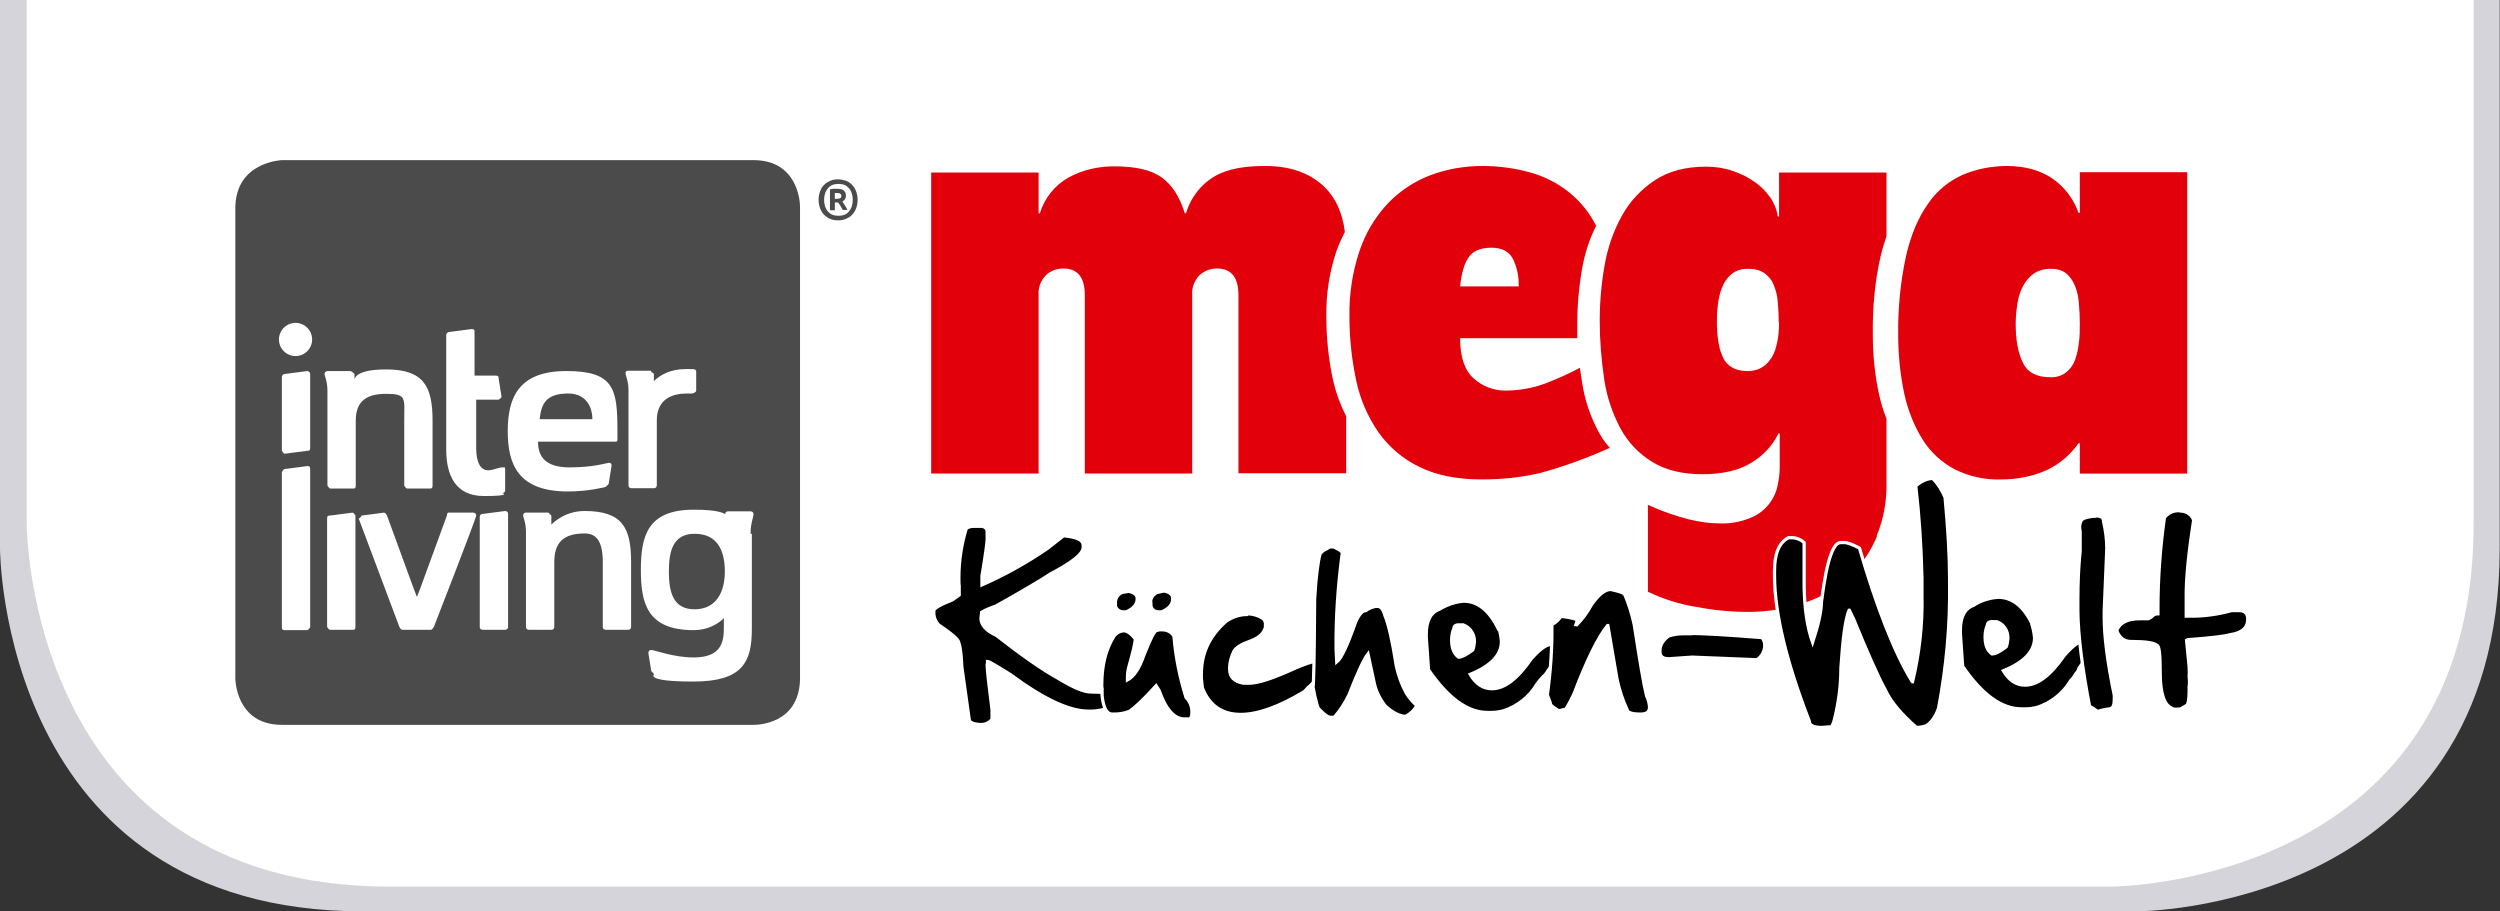 <?xml version="1.0" encoding="UTF-8"?>
<svg id="Ebene_1" xmlns="http://www.w3.org/2000/svg" xmlns:xlink="http://www.w3.org/1999/xlink" version="1.1" viewBox="0 0 768.1 279.9">
  <rect x="0" y="0" width="768.1" height="279.9" fill="#333333" stroke="none"/>
  <!-- Generator: Adobe Illustrator 29.6.1, SVG Export Plug-In . SVG Version: 2.1.1 Build 9)  -->
  <defs>
    <style>
      .st0 {
        fill: none;
      }

      .st1 {
        fill: #e2000b;
      }

      .st2 {
        fill: #d4d4da;
      }

      .st3 {
        clip-path: url(#clippath-1);
      }

      .st4 {
        clip-path: url(#clippath-3);
      }

      .st5 {
        clip-path: url(#clippath-4);
      }

      .st6 {
        clip-path: url(#clippath-2);
      }

      .st7 {
        fill: #fff;
      }

      .st8 {
        stroke: #fff;
        stroke-miterlimit: 10;
      }

      .st9 {
        fill: url(#Unbenannter_Verlauf);
        isolation: isolate;
        opacity: 0;
      }

      .st10 {
        fill: #484847;
      }

      .st11 {
        fill: #4b4b4b;
      }

      .st12 {
        clip-path: url(#clippath);
      }
    </style>
    <clipPath id="clippath">
      <rect class="st0" x="-134" y="-386" width="1036" height="1010"/>
    </clipPath>
    <clipPath id="clippath-1">
      <path class="st0" d="M8.2,0v160.9s0,111.5,111.5,111.5h528.8s111.5,0,111.5-111.5V0H8.2Z"/>
    </clipPath>
    <linearGradient id="Unbenannter_Verlauf" data-name="Unbenannter Verlauf" x1="-88.5" y1="532.1" x2="663.3" y2="532.1" gradientTransform="translate(671.4 -395.9) rotate(-180) scale(1 -1)" gradientUnits="userSpaceOnUse">
      <stop offset="0" stop-color="#fff"/>
      <stop offset="1" stop-color="#000"/>
    </linearGradient>
    <clipPath id="clippath-2">
      <rect class="st0" x="72.3" y="49.6" width="180" height="173.6"/>
    </clipPath>
    <clipPath id="clippath-3">
      <rect class="st0" x="72.3" y="49.6" width="180" height="173.6"/>
    </clipPath>
    <clipPath id="clippath-4">
      <rect class="st0" x="72.3" y="49.6" width="180" height="173.6"/>
    </clipPath>
  </defs>
  <g id="Ebene_2">
    <g id="Ebene_1-2">
      <g class="st12">
        <g>
          <path class="st2" d="M0,0v168.5s0,111.5,111.5,111.5h545.1s111.4,0,111.4-111.5V0H0Z"/>
          <path class="st7" d="M8.2,0v160.9s0,111.5,111.5,111.5h528.8s111.5,0,111.5-111.5V0H8.2Z"/>
          <g class="st3">
            <rect class="st9" x="8.2" width="751.7" height="272.4"/>
          </g>
          <path class="st1" d="M380.6,145.4h33v-17.5c-1.8-3.5-3.1-7.1-4-10.9-1.4-6.5-2.1-13.1-2.1-19.7-.1-6.8.9-13.6,3.1-20.1.7-2,1.6-4,2.6-5.9-.7-5.8-2.8-10.5-6.3-13.9-4.4-4.2-10.4-6.4-18.1-6.4-2.3,0-4.6.1-6.8.4-2.4.3-4.7.9-6.9,1.8-2.3,1-4.4,2.5-6.2,4.4-2.1,2.3-3.6,4.9-4.5,7.9h-.4c-1.5-5-3.9-8.7-7.1-11-3.2-2.3-8.1-3.4-14.5-3.4-5,0-9.9,1.1-14.2,3.5-4.2,2.4-7.3,6.3-8.7,10.9h-.4v-12.5h-33v92.5h33v-54.8c-.2-2.2.6-4.4,2.2-6.1,1.4-1.4,3.4-2.1,5.4-2.1,4.4,0,6.6,2.7,6.6,8.2v54.8h33v-54.8c-.2-2.2.6-4.4,2.2-6.1,1.5-1.4,3.4-2.1,5.4-2.1,4.4,0,6.6,2.7,6.6,8.2v54.8ZM448.6,88c.4-3.9,1.2-6.9,2.6-8.9,1.3-2,3.7-3,7.1-3,3,0,5.2,1.1,6.4,3.2,1.4,2.7,2,5.7,1.9,8.7h-18ZM452.8,116.3c-2.8-2.5-4.2-6.6-4.2-12.4h36c0-1.5,0-2.9,0-4.4,0-5.7.5-11.4,1.5-17,.8-4.6,2.2-9,4.3-13.1-2-4-4.8-7.5-8.3-10.3-3.7-3-8-5.1-12.6-6.3-4.6-1.2-9.3-1.8-14-1.8-5.5,0-11,.9-16.2,2.9-4.9,1.9-9.4,4.9-13,8.7-3.9,4.2-6.8,9.1-8.6,14.5-2.2,6.5-3.2,13.3-3.1,20.1,0,6.6.7,13.3,2.1,19.8,1.2,5.7,3.5,11,6.8,15.8,3.2,4.5,7.5,8.2,12.5,10.6,5.2,2.6,11.6,3.9,19.3,3.9,6.1,0,12.1-.6,18-2,7.3-2,14.4-4.6,21.3-7.7-1.4-1.5-2.5-3.2-3.5-5-2.5-4.7-4.2-9.7-5-15-.2-1.5-.5-3-.7-4.6-3.3,1.8-6.8,3.3-10.3,4.7-4,1.5-8.3,2.3-12.6,2.3-3.6,0-7-1.3-9.7-3.7M546.6,99c0,2.5-.2,5-.9,7.5-.4,1.7-1.2,3.3-2.3,4.6-.8,1-1.9,1.8-3.1,2.3-1.1.4-2.3.6-3.4.6-1.7,0-3.4-.3-4.9-1.2-1.3-.8-2.3-2-2.8-3.4-.7-1.5-1.1-3.2-1.3-4.8-.3-1.8-.4-3.7-.4-5.5,0-1.6,0-3.4.3-5.4.2-1.9.6-3.7,1.3-5.4.6-1.6,1.6-3,2.9-4.1,1.5-1.2,3.4-1.7,5.3-1.6,1.8,0,3.5.4,4.9,1.4,1.3,1,2.3,2.2,2.8,3.7.7,1.7,1.1,3.4,1.2,5.2.2,2,.3,4,.3,6.2M576.6,164.6c2.1-5.1,3.1-10.5,3-15.9v-20.1c-1-2.4-1.7-4.9-2.3-7.5-1.3-6-1.9-12.1-1.9-18.3-.1-8.1.6-16.2,2.4-24.1.5-2.1,1.1-4.1,1.8-6.1v-19.6h-33v13.5h-.4c-.3-2.1-1.1-4.1-2.3-5.8-1.3-1.9-2.9-3.5-4.8-4.8-2.1-1.5-4.4-2.6-6.8-3.4-2.6-.9-5.3-1.3-8.1-1.3-6.3,0-11.6,1.4-15.8,4.2-4.2,2.8-7.7,6.5-10.1,10.9-2.6,4.7-4.4,9.9-5.3,15.2-1,5.6-1.5,11.3-1.5,17,0,6.1.5,12.2,1.4,18.2.8,5.3,2.5,10.3,5,15,2.3,4.2,5.6,7.7,9.7,10.2,4,2.5,9.2,3.8,15.4,3.8,6.3,0,11.4-1.2,15.2-3.6,3.5-2.1,6.4-5.2,8.2-8.9h.4v10.2c0,1.8-.2,3.7-.6,5.5-.8,4.5-3.9,8.3-8.1,10.1-3.1,1.3-6.5,2-10,1.8-3.1,0-6.1-.5-9.1-1.2-4.3-1.1-8.6-2.6-12.7-4.5v26.7c4.8,2.3,9.9,3.9,15.1,4.7,5.2,1,10.4,1.5,15.6,1.5,6,0,12-.9,17.7-2.9,5-1.7,9.6-4.4,13.5-8,3.7-3.5,6.6-7.7,8.5-12.4M639,99.4c0,2,0,4-.3,6-.2,1.8-.6,3.6-1.2,5.3-.6,1.5-1.5,2.8-2.8,3.8-1.4,1-3.1,1.5-4.8,1.4-4.2,0-7-1.5-8.4-4.5-1.5-3-2.2-7-2.2-11.9,0-2,.2-4.1.5-6.1.3-1.9.8-3.7,1.7-5.4.8-1.5,1.9-2.9,3.3-3.9,1.6-1.1,3.6-1.6,5.5-1.5,1.6,0,3.3.4,4.5,1.4,1.2,1,2.1,2.3,2.7,3.8.7,1.7,1.1,3.5,1.2,5.4.2,2,.3,4.1.3,6.3M672,145.5V52.9h-33v12.5h-.4c-1.5-4.3-4.3-8-8.1-10.6-3.7-2.5-8.4-3.8-13.9-3.8-4.7,0-9.4.9-13.8,2.8-4.3,2-7.9,5-10.5,8.9-2.9,4.1-5.2,9.4-6.7,16-1.7,7.9-2.5,16-2.4,24.1,0,6.1.6,12.3,1.9,18.3,1.1,5,3,9.8,5.7,14.1,2.4,3.8,5.8,6.9,9.8,9,4.4,2.2,9.4,3.3,14.3,3.1,4.8,0,9.6-.9,14-2.9,3.9-1.8,7.2-4.7,9.7-8.2h.4v9.3h33Z"/>
          <path class="st8" d="M300,161.5c2.2,0,3.3.6,3.3,1.9v2.4c0,.8-.5,4.6-1.6,11.2v2.7c7-3.1,13.7-6.8,20.1-11.2l5-3.9c4,.4,5.9,1.3,6,2.8v.8c0,1.9-3.3,4.6-10,8.1-3,2-8.6,5.3-16.8,9.9-1.5.5-3,1.1-4.4,1.9l-.2,1.9c0,2,1.6,3.8,4.7,5.2,8.2,6.4,14.6,10.8,19,13.2,4.6,2.8,7.9,4.2,10,4.2,4,0,6.1.4,6.1,1.1.8.5,1.2,1.5,1.2,3-2.1,1.1-4.5,1.7-6.9,1.8h-1.1c-5.8,0-13.8-3.7-23.9-11.2-4.3-2.7-6.7-4.1-7.1-4.1v.7c-.1,0-.1.5-.1.5,0,1.3.5,5.8,1.5,13.7v2.9c-.8,1-2,1.6-3.3,1.6h-.7c-1.9-.2-2.9-.7-3-1.4l-2.3-16.4c-.2-5.2-.8-8.1-1.7-8.6-.4-.6-2.2-2-5.4-4.2-.9-.9-1.4-2.1-1.5-3.4v-.9c0-.8,1.9-1.9,5.7-3.4l2.1-1.5v-2.5c-.1,0-.1-2.8-.1-2.8,0-5.2.8-10.3,2.3-15.2.7-.4,1.4-.6,2.2-.6h1.2Z"/>
          <path class="st8" d="M356.5,193.5h.6c1.5,0,2.9.7,3.6,2,.5,6.4,1.8,12.7,3.7,18.8,1.1,1.1,1.7,2.5,1.8,4v1c0,.6-.2,1.2-.7,1.6h-1.6c-3.1,0-5.7-2.9-7.8-8.8l-.9-1.4c-3.6,4-6.4,6.6-8.1,7.8h0l-1.1.4c-1.1.3-2.3.5-3.5.5h-.6c-1.8.1-2.9-1.8-3.3-5.7v-1.9c-.1,0-.1-1.4-.1-1.4,0-5.9,1.2-10.9,3.8-15,.7-.9,1.7-1.5,2.9-1.6,1.1,0,2.3.8,3.6,2.5,0,1.2-.7,4.1-2,8.7-.3,1.1-.4,2.2-.4,3.4v.5c1.9-1,3.6-3.4,5-7.5,2-5.1,3.3-7.7,4-7.7l1.2-.3ZM346.6,181.7h.3c1.7.4,2.5,1.1,2.5,2.2h0c0,1.8-1.1,3.1-3.4,4.1h-.9c-1.2,0-2.2-.8-2.4-1.9v-.6c0,0,0-.4,0-.4,0-1.4.8-2.6,2.1-3.1l1.9-.3ZM357.5,181.6h.3c1.7.4,2.5,1.1,2.5,2.2v.2c0,1.7-1.1,3-3.4,4h-.9c-1.2,0-2.2-.7-2.4-1.9v-.6c-.1,0-.1-.4-.1-.4,0-1.4.8-2.6,2.1-3.1l1.9-.4Z"/>
          <path class="st8" d="M383.3,188.6c1.7,0,3.3.5,4.7,1.4.5.4.8,1,.8,1.6v1.2l-.4.9c-.7,1.5-2.3,2.6-4.6,3.4s-4,1.8-4.7,3c-.7,1.5-1.2,3.1-1.3,4.7v.8c0,2.4,1.4,3.8,4.2,4.3h1.8c2.8,0,7.6-1.6,14.3-4.7,2.9-1.2,4.8-1.9,5.7-1.9h.2c1.5,1.4,2.2,2.5,2.2,3.2,0,.5-1.3,1.9-3.7,4.2-1,.8-1,1.1-1.8,1.8-7.6,4.6-14.2,7-19.5,7-5.8,0-9.7-2.8-11.8-8.2l-.3-2.9v-1.3c0-6.4,2.5-11.8,7.7-16.3,1.8-1.2,3.8-1.9,5.9-2h.4Z"/>
          <path class="st8" d="M410.5,168.4c1.5.7,1.9,1.2,1.9,1.6-1.3,9.8-2,19.6-1.9,29.4l.2,4c1.4-1.1,3.3-5.2,5.8-12.3,1-2.3,2.1-3.5,3.1-3.5.9-.7,2-1.1,3.1-1.3h.6c.9,0,1.7.9,2.2,2.8,1.1,2.6,2.3,7.7,3.5,15.5.6,2.9,1.7,5.8,3.1,8.4.9,1.4,2,2.7,3.2,3.8h0c-.8,1.5-2,2.5-3.4,3.3-1.7,0-3.8-1-6.2-3.1-1.6-2-2.8-4.3-3.4-6.8l-2-9.3c-1.3,1.7-3.2,5.8-5.8,12.5-1.2,2.5-2.7,4.9-4.6,7h-1c-.8,0-1.9-.7-3.2-2.1l-.7-.7-.4-1.2c-.5-1.8-.9-3.6-1.2-5.4.2,0,.4-8.6.5-26.9.4-6.9,1-11.5,1.7-14,.5-.6,1.1-1.1,1.8-1.4l.4-.2c.3-.3.8-.5,1.3-.5.3,0,.7,0,1,.2l.4.2Z"/>
          <path class="st8" d="M460.5,192.9c.4,1.3.7,2.7.8,4.2,0,4.1-3.2,7.5-9.6,10.1h0c1.8,3,4,4.4,6.7,4.4,3.8,0,7.8-3,12-9.1,2.6-3,4.6-4.4,6-4.5h.2l.2.3v1.8c-.1.2,0,.3.4.4.6,0,.9-.5,1.1-1.3h.2c0,1.5-.5,3.7-3,7-.4.7-.8,1.2-1.4,1.7-.7.7-1.3,1.5-1.9,2.3-2.3,3.9-6,6.8-10.3,8.2-1.2.3-2.4.5-3.6.5h-1.3c-6.1,0-12.1-4.4-18.1-13.1l-.7-10v-.9c0-4.1,1.3-6.7,4-7.7,2.3-1.4,4.9-2.3,7.5-2.5,4.3,0,7.8,2.8,10.6,8.4ZM448.2,201.9c.9,0,2.4-.8,4.3-2.2.3-.8.4-1.6.5-2.5.1-2.3-1.3-4.4-3.4-5.2h-1c-1.3-.1-1.9.3-1.9,1.1-.5,1.1-.7,2.4-.7,3.6,0,2.5.8,4.2,2.1,5.2Z"/>
          <path class="st8" d="M499.1,182.4c1.3,3.1,2.3,6.2,3,9.5,1.8,11.6,2.9,18.3,3.8,21.9.5,1,.8,2.1.9,3.3v.2c0,1.4-.9,2.1-2.7,2.1h-.2c-2.6,0-3.9-.5-4-1.4-1.4-3-2.4-6.1-3.1-9.4l-2.8-16.4h-.1c-2.9,3.6-6.3,10.5-10.2,20.7-.8,1.8-1.7,3.5-2.7,5.1,0-.3-1.2.4-2.2.3l-1.1-.7c-.7-.5-1.4-.9-1.4-1.7l-.9-2.4c1-7.2,1.5-14.4,1.4-21.6.9-.5,1.7-1.1,2.3-1.9.4-.5.5-.6.9-.6,3,.4,4.6.8,4.6,1.3l-.4,1.2h.1c0,.1.1.1.1.1,1.8-1.8,3.3-3.9,4.5-6.1,2.2-3.2,4.2-4.8,6-4.8,2.7.6,4,1.1,4,1.3Z"/>
          <path class="st8" d="M518.7,194.6c4.1,0,11.7.4,22.7,1.3.5.7.8,1.5.8,2.3h0c0,1.9-.9,3.5-2.4,4.5l-19.9-.8-7.2.5c-1.8,0-2.7-.7-2.7-2.2v-.3c0-1.7.9-3.2,2.7-4.5,1.5-.5,3-.7,4.6-.7h1.5Z"/>
          <path class="st8" d="M593.9,147.1c1.6,1.6,2.8,3.6,3.7,5.7.9,9.6,1.4,18.1,1.4,25.4v.9c.2,12.9-1,25.8-3.4,38.5-.9,2.6-2.2,4.4-3.8,5.4-1,.3-2,.5-3,.5-4.7-4.1-7.9-7.9-9.6-11.6-2.2-4-5.4-11.2-9.7-21.7l-1.3-2.7h-.1c-1.1,2.6-1.9,8.5-2.5,17.7,0,5.4-.7,10.7-2,15.9-.4,1.5-.8,2.2-1.1,2.2l-2.8.2c-2.5,0-3.8-.6-3.8-1.9-7.1-18.3-10.6-33.1-10.7-44.4v-1.8c0-5.3,1.4-8.7,4.3-10.2h1c1.4,0,2.8.6,3.8,1.5v13.4c.1,7,1,12.8,2.6,17.3h0c1.8-5.5,2.7-9.6,2.7-12.3.9-7.2,1.9-12,2.9-14.6.9-2.5,1.9-3.8,3-3.8h1c.8-.1,2.5.5,4.8,1.7,5.4,18.5,10.8,32.2,16.2,41h0c0,.1.1.1.1.1,2.1-8.7,3.1-17.6,2.9-26.6v-5.1c-.2-9.5-.8-19-1.9-28.5,1.2-1.1,2.6-1.9,4.2-2.2l1-.2Z"/>
          <path class="st8" d="M624.3,191.9c.4,1.3.7,2.7.8,4.1,0,4.1-3.2,7.5-9.6,10.1h0c1.8,3,4,4.4,6.7,4.4,3.8,0,7.8-3,12-9.1,2.6-3,4.6-4.4,6-4.5h.2l.3.3v1.8c-.1.2,0,.3.4.4.6,0,.9-.5,1.1-1.3h.2c0,1.5-1.2,3.9-3.6,7.1-.4.8-.2.9-1.1,1.9-.4.8-.9,1.4-1.5,2-2.3,3.9-6,6.8-10.2,8.2-1.2.3-2.4.5-3.6.5h-1.3c-6.1,0-12.1-4.3-18.1-13.1l-.7-10.1v-.9c0-4.1,1.3-6.7,4-7.7,2.3-1.5,4.9-2.3,7.6-2.5,4.3,0,7.8,2.7,10.5,8.3ZM612.1,200.9c.9,0,2.4-.7,4.3-2.2.3-.8.4-1.6.5-2.5.1-2.3-1.2-4.4-3.4-5.2h-1c-1.3-.1-1.9.3-1.9,1.1-.5,1.1-.7,2.4-.7,3.6,0,2.5.7,4.2,2.1,5.2h0Z"/>
          <path class="st8" d="M643.9,158.5c1.6,0,2.4.5,2.4,1.7.6,2.7,1,5.5,1,8.3l-.8,19.2v2c0,5.8,1,13.8,3.1,23.9v1.4c0,1.6-.4,2.6-1.4,2.8-1.2.1-2.5.4-3.7.8-.8-.6-1.6-1.1-2.5-1.6-2.3-12-3.5-21.7-3.6-29.2v-3.6c0-5,.2-10,.7-14.9,0-.7,0-1.8,0-3.9v-2.2c-.3-1.1-.2-2.2.3-3.2.3-.9,2.7-1.3,3.9-1.4h.5Z"/>
          <path class="st8" d="M669.9,157c1.8,0,3.5,1.1,4.1,2.8-1.6,10.2-2.4,18.3-2.3,24.2v5.3h1.7c4.1,0,8.2-.6,12.2-1.7h2.1c1.9-.1,2.9.8,2.9,2.6,0,2.7-1.8,4.3-5.4,4.8-1.6.5-5.8,1-12.5,1.5-.3,0-.6,0-.9.2l.8,8.2c0,.9.1,1.9,0,2.8.1,1.1.2,2.1,0,3.2v1.3c0,2.8-.3,4.4-.9,4.6l-1.7,1c-.4,0-2.1.4-2.9-.3-2.2-1-3.4-4.6-3.4-10.8,0-5.6-.3-8.4-1-8.4-.8-.8-3.4-1.2-8-1.2-2,0-3.5-1.1-4.3-3.2v-.4c1-2.2,3.3-3.4,6.9-3.4.9,0,1.9,0,2.8,0,.6-.3,1.2-.7,1.6-1.2l.8-.3h.5v-1.7c0-9.3.7-18.7,2-27.9,1-1.3,2.6-2.1,4.2-2.1h.5Z"/>
          <g>
            <path class="st11" d="M72.3,64v144.4s0,14.3,14.3,14.3h144.9c.9,0,13.9,0,14.3-13.9V63.5c0-1.9-.9-14.3-14.3-14.3H86.6s-14.3.5-14.3,14.8Z"/>
            <g class="st6">
              <path class="st7" d="M160.7,158.4s0-.9.9-.9h6.9l.9.9v2.8s3.7-4.2,10.2-4.2c11.6,0,14.3,5.1,14.3,15.7v19.9s0,.9-.9.9h-6.9s-.9,0-.9-.9v-19.9c0-6.9-2.3-8.8-5.6-8.8-6.5,0-9.3,2.8-9.3,8.8v19.9s0,.9-.9.9h-6.9s-.9,0-.9-.9v-29.2c0-2.8-.9-4.6-.9-5.1M100.5,174.1v18.5s.5.9.9.9h6.9c.5,0,.9,0,.9-.9v-34.2s-.5-.9-.9-.9l-6.9.9c-.5,0-.9,0-.9.9v14.8ZM86.6,145s.5-.9.9-.9l6.9-.9c.5,0,.9,0,.9.9v48.6s-.5.9-.9.9h-6.9c-.5,0-.9,0-.9-.9v-47.7ZM86.6,138.5s.5.9.9.9l6.9-.9c.5,0,.9,0,.9-.9v-22.7c0-.5-.5-.9-.9-.9l-6.9.9c-.5,0-.9.5-.9.9v22.7ZM95.9,104.3c0,2.8-2.3,5.1-5.1,5.1s-5.1-2.3-5.1-5.1,2.3-5.1,5.1-5.1,5.1,2.3,5.1,5.1M132.9,129.2c0-10.6-2.8-15.7-14.3-15.7s-9.7,4.2-9.7,4.2v-2.8c-.5-.5-.9-.9-1.4-.9h-6.9c-.5,0-.9.5-.9.9s.9,2.3.9,5.1v29.2s.5.9.9.9h6.9c.5,0,.9,0,.9-.9v-19.9c0-5.6,2.8-8.3,9.3-8.3s5.6,1.4,5.6,8.3v19.9s.5.9.9.9h6.9c.5,0,.9,0,.9-.9,0,0,0-19.9,0-19.9ZM138,157.5h7.4s.9,0,.9.9-13,34.2-13,34.2c0,0-.5.9-.9.9h-8.8s-.5,0-.9-.9l-12.5-33.3s.5,0,.9-.9l6.9-.9s.5,0,.9.9l8.3,22.7.9,2.3.9-2.3,8.3-22.7s0-.9.5-.9M155.1,143.6h-.9c-.9,0-2.8.9-4.2.9-2.3,0-3.7-2.3-3.7-6.9v-14.8h6.9s.9-.5.9-.9l-.9-5.6c0-.5,0-.9-.9-.9h-6.5v-13.4c0-.5,0-.9-.9-.9l-6.9.9c-.5,0-.9.5-.9.9v35.2c0,7.9,2.8,14.3,11.6,14.3s5.6-.9,5.6-.9c0,0,.9,0,.9-.9v-6.5M156.1,192.6s0,.9-.9.9h-6.9s-.9,0-.9-.9v-33.8s0-.9.9-.9l6.9-.9s.9,0,.9.9v34.7ZM189.4,135.7h-24.1c0,4.6,2.3,7.9,9.7,7.9s11.6-1.4,12-1.4.9,0,.9.9l-.9,5.6-.9.9s-5.1,1.4-11.6,1.4c-15.3,0-18.5-8.3-18.5-18.5s3.2-18.5,18-18.5,15.7,5.6,15.7,18.5v2.8h0M174.6,120.9c-6.9,0-8.3,3.2-8.8,7.9h16.2c0-4.2-2.3-7.9-7.4-7.9M213.9,114.4v5.6c0,.5-.9.9-1.4.9h-1.4c-6,0-9.3,2.8-9.3,8.3v19.9s0,.9-.9.9h-6.9s-.9,0-.9-.9v-29.2c0-2.8-.9-4.6-.9-5.1s0-.9.9-.9h6.9s0,.5.9.9v2.3c1.9-1.9,5.1-3.7,9.7-3.7s1.4,0,1.4,0c1.4,0,1.9,0,1.9.9M231,164v29.2c0,10.2-2.8,16.2-18,16.2s-12-2.3-12-2.3l-.9-.9-.9-5.6s0-.9.9-.9,6.9,2.3,13,2.3c8.8,0,9.3-5.1,9.3-9.3v-2.8s-3.2,3.7-9.3,3.7c-14.3,0-16.2-8.3-16.2-18.5s1.9-18.5,16.2-18.5,9.7,3.7,9.7,3.7v-2.3s0-.9.9-.9h6.9s.9,0,.9.9-.9,2.8-.9,6M213.4,164c-6.5,0-7.9,5.1-7.9,11.6s1.4,11.6,7.9,11.6,9.3-5.1,9.3-11.6-2.3-11.6-9.3-11.6"/>
            </g>
            <g class="st4">
              <path class="st10" d="M368,175.1h-4.2v1.4s-2.3-1.9-5.1-1.9c-7.4,0-8.3,4.2-8.3,9.7s.9,9.7,8.3,9.7,4.6-1.9,4.6-1.9v1.4c0,2.3,0,4.6-4.6,4.6s-6.5-.9-6.5-.9h0v2.8h.9s2.8.9,6.5.9c7.9,0,9.3-3.2,9.3-8.3v-18.5M363.4,184.3c0,3.2-.9,6-4.6,6s-4.2-2.8-4.2-6,0-6,4.2-6,4.2,2.3,4.6,6M387.9,186.2h-12.5c0,2.3,1.4,4.2,5.1,4.2s6-.9,6.5-.9h0v2.8h-.9s-2.8.9-6,.9c-7.9,0-9.7-4.2-9.7-9.7s1.9-9.7,9.3-9.7,8.3,2.8,8.3,9.7v1.9h0M380.1,178.3c-3.7,0-4.2,1.9-4.6,4.2h8.3c0-2.3-1.4-4.2-3.7-4.2M439.3,193.1v-12.5c0-3.7-3.2-6-8.3-6s-6,1.4-6.5,1.4h0v2.8h0s4.2-1.4,6.5-1.4,3.7.9,3.7,2.3v1.9h-4.2c-5.1,0-7.9,2.3-7.9,6s4.6,6,6.5,6c3.2,0,4.6-.9,5.6-1.9v.9h5.1M434.2,186.2c0,3.2-2.8,3.7-5.1,3.7s-2.3,0-2.3-2.3,1.4-2.3,3.2-2.3h4.2v.9ZM263,177.8v-2.8h3.7v1.4s1.9-2.3,5.1-2.3,5.6.9,6.5,2.8c0-.9,2.3-2.8,5.6-2.8,6,0,7.4,2.8,7.4,8.3v10.2h-3.7v-10.2c0-3.7-.9-4.6-2.8-4.6-3.2,0-4.6,1.4-4.6,4.6v10.2h-3.7v-10.2c0-3.7-.9-4.6-2.8-4.6-3.2,0-4.6,1.4-4.6,4.6v10.2h-3.7v-14.8h-2.3ZM295.8,190.3v2.8h3.7v-18h-3.7v15.7h0v-.5ZM297.7,167.2c1.4,0,2.8.9,2.8,2.8s-.9,2.8-2.8,2.8-2.8-.9-2.8-2.8,1.4-2.8,2.8-2.8M318,189.4s-2.3.9-5.1.9c-4.2,0-5.1-2.8-5.1-6s0-6,5.1-6,5.6.9,5.6.9h0v-2.8h-.9s-2.3-.9-5.1-.9c-8.3,0-9.7,4.2-9.7,9.7s1.4,9.7,9.7,9.7,5.1,0,5.6-.9h0s0-2.8-.9-3.2h0M325.9,176.4s1.9-1.9,4.6-1.9c6.5,0,7.4,2.8,7.4,8.3v10.2h-3.7v-10.2c0-2.8,0-4.6-2.8-4.6s-4.6,1.4-4.6,4.6v10.6h-3.2v-26.8h3.7v10.2h-1.4v-.5ZM391.2,193.1h4.2v-10.2c0-2.8,1.4-4.6,4.6-4.6s2.8.9,2.8,4.6v10.2h3.7v-10.2c0-2.8,1.4-4.6,4.6-4.6s2.8.9,2.8,4.6v10.2h3.7v-10.2c0-5.6-1.4-8.3-7.4-8.3s-5.1,2.3-5.6,2.8c-.9-1.9-2.8-2.8-6.5-2.8s-5.1,2.3-5.1,2.3v-1.4h-3.7v17.6s1.9,0,1.9,0ZM456.4,189.9v2.8h0s-3.2.9-5.6.9c-8.3,0-9.7-4.2-9.7-9.7s1.4-9.7,9.7-9.7,5.1.9,5.1.9h0v2.8h0s-2.8-.9-5.6-.9c-4.6,0-5.1,2.8-5.1,6s.9,6,5.1,6,5.1-.9,5.6,0h0M463.8,165.8h-4.2v26.8h3.7v-10.6c0-2.8,1.9-4.6,4.6-4.6s2.8,1.9,2.8,4.6v10.2h3.7v-10.2c0-5.1-.9-8.3-7.4-8.3s-4.6,1.9-4.6,1.9v-10.2h1.4v.5ZM483.7,175.1h3.7v2.8h-4.2v7.9c0,2.3,0,3.7,1.9,3.7h2.3v2.8h-2.8c-4.6,0-6-3.2-6-7.4v-18.5h3.7v7.4h0s1.4,1.4,1.4,1.4ZM278.7,156.1h0l6.5-18,.9-3.2v21.3h3.7v-25h0c0-.5-6.5-.5-6.5-.5v.9l-6.5,17.6v2.8l-.9-2.8-6.5-18h0c0-.5-5.6-.5-5.6-.5v25.9h3.7v-21.3l.9,3.2,6.5,17.6s3.7,0,3.7,0ZM303.2,156.5c-5.6,0-9.3-2.8-9.3-9.7s3.7-9.7,9.3-9.7,9.3,2.8,9.3,9.7-3.7,9.7-9.3,9.7M303.2,140.8c-3.7,0-4.6,2.3-4.6,6s.9,6,4.6,6,4.6-2.3,4.6-6-.9-6-4.6-6M304.2,132.5c0,1.4.9,2.8,2.8,2.8s2.8-.9,2.8-2.8-.9-2.8-2.8-2.8-2.8,1.4-2.8,2.8M299.5,129.7c1.4,0,2.8.9,2.8,2.8s-.9,2.8-2.8,2.8-2.8-.9-2.8-2.8,1.4-2.8,2.8-2.8M333.3,146.8c0-5.1-.9-9.7-8.3-9.7s-3.7.9-4.6,1.9v-10.2h0c0-.5-3.7-.5-3.7-.5v27.3h3.7v-1.4s2.3,1.9,5.1,1.9c6.9,0,7.9-4.2,7.9-9.3M328.7,146.8c0,3.2,0,6-4.2,6s-4.6-2.3-4.6-6,.9-6,4.6-6,4.2,2.8,4.2,6M352.7,148.7h-12.5c0,2.3,1.4,4.2,5.1,4.2s6-.9,6.5-.9h0v2.8h-.9s-2.8.9-6,.9c-7.9,0-9.7-4.2-9.7-9.7s1.9-9.7,9.3-9.7,8.3,2.8,8.3,9.7v1.9h0M344.9,140.8c-3.7,0-4.2,1.9-4.6,4.2h8.3c0-1.9-.9-4.2-3.7-4.2M356,153.3v2.8h3.7v-27.3h0c0-.5-3.7-.5-3.7-.5v25ZM374.5,135.3c0-4.2,1.4-7.4,6-7.4s2.3.5,2.3.5h0v3.2h-1.9c-1.4,0-1.9,1.4-1.9,3.7v2.3h3.7v2.8h-4.2v14.8h-3.7v-20.8h0v.9h-.5ZM402.7,138h-4.2v10.2c0,2.8-1.9,4.6-4.6,4.6s-2.8-.9-2.8-4.6v-10.2h-3.7v10.2c0,5.6,1.4,8.3,7.4,8.3s5.1-2.3,5.1-2.3v1.4h3.7v-18h-.9v.5ZM398.1,129.7c1.4,0,2.8.9,2.8,2.8s-.9,2.8-2.8,2.8-2.8-.9-2.8-2.8,1.4-2.8,2.8-2.8M388.4,132.5c0,1.4.9,2.8,2.8,2.8s2.8-.9,2.8-2.8-.9-2.8-2.8-2.8-2.8,1.4-2.8,2.8M419.9,138v2.8h-2.8c-3.2,0-4.6,1.4-4.6,4.6v10.2h-3.7v-18h3.7v1.4c1.4-.9,2.8-1.9,5.6-1.9s2.3,0,2.3.9h0"/>
            </g>
            <g class="st5">
              <path class="st10" d="M257.9,59.4c3.7,0,5.1,2.3,5.1,5.1s-1.4,5.1-5.1,5.1-5.1-2.3-5.1-5.1,1.4-5.1,5.1-5.1M257.9,69.1c3.2,0,4.2-1.9,4.2-4.2s-.9-4.2-4.2-4.2-4.2,1.9-4.2,4.2.9,4.2,4.2,4.2M258.3,64.9s0,.5.9.9l.9,1.9h0l-.9-1.9s0-.5-.9-.5h-.9v2.3h0v-6h1.4c1.9,0,2.3.9,2.3,1.9,0,0,0,.9-1.9,1.4M257.4,64.4c1.4,0,1.4-.5,1.4-1.4s0-.9-1.4-.9h0v2.3h0Z"/>
            </g>
          </g>
        </g>
      </g>
    </g>
  </g>
  <path class="st11" d="M256.5,59.3c.1,0,.2,0,.3,0h.3c.4,0,.7,0,1,.2.3.1.4.4.4.7s-.1.6-.4.7c-.3.1-.6.2-1.1.2h-.5v-1.8ZM260.4,64.6c-.3-.6-.5-1.1-.8-1.5-.3-.4-.5-.8-.8-1.2.4-.2.6-.4.8-.7.2-.3.3-.6.3-1,0-.7-.2-1.3-.7-1.7s-1.2-.5-2.2-.5-.6,0-.9,0c-.3,0-.7.1-1.1.2v6.4h1.5v-2.4h1c.2.3.4.6.7,1,.2.4.5.9.7,1.3h1.6,0ZM261.7,63.4c-.2.6-.5,1.1-.9,1.6s-.9.8-1.4,1-1.2.3-1.8.3-1.3-.1-1.8-.3c-.6-.2-1-.6-1.4-1-.4-.4-.7-1-.9-1.6s-.3-1.3-.3-2,.1-1.4.3-2c.2-.6.5-1.1.9-1.6s.9-.8,1.4-1,1.2-.3,1.8-.3,1.3.1,1.8.3c.6.2,1,.6,1.4,1,.4.4.7,1,.9,1.6.2.6.3,1.3.3,2s-.1,1.4-.3,2M263,58.7c-.3-.8-.8-1.5-1.3-2s-1.2-1-1.9-1.2-1.5-.4-2.3-.4-1.6.1-2.3.4c-.7.3-1.4.7-1.9,1.2-.6.5-1,1.2-1.3,2s-.5,1.7-.5,2.7.2,1.9.5,2.7.8,1.5,1.3,2c.6.5,1.2,1,1.9,1.2.7.3,1.5.4,2.3.4s1.6-.1,2.3-.4,1.4-.7,1.9-1.2,1-1.2,1.3-2,.5-1.7.5-2.7-.2-1.9-.5-2.7"/>
</svg>